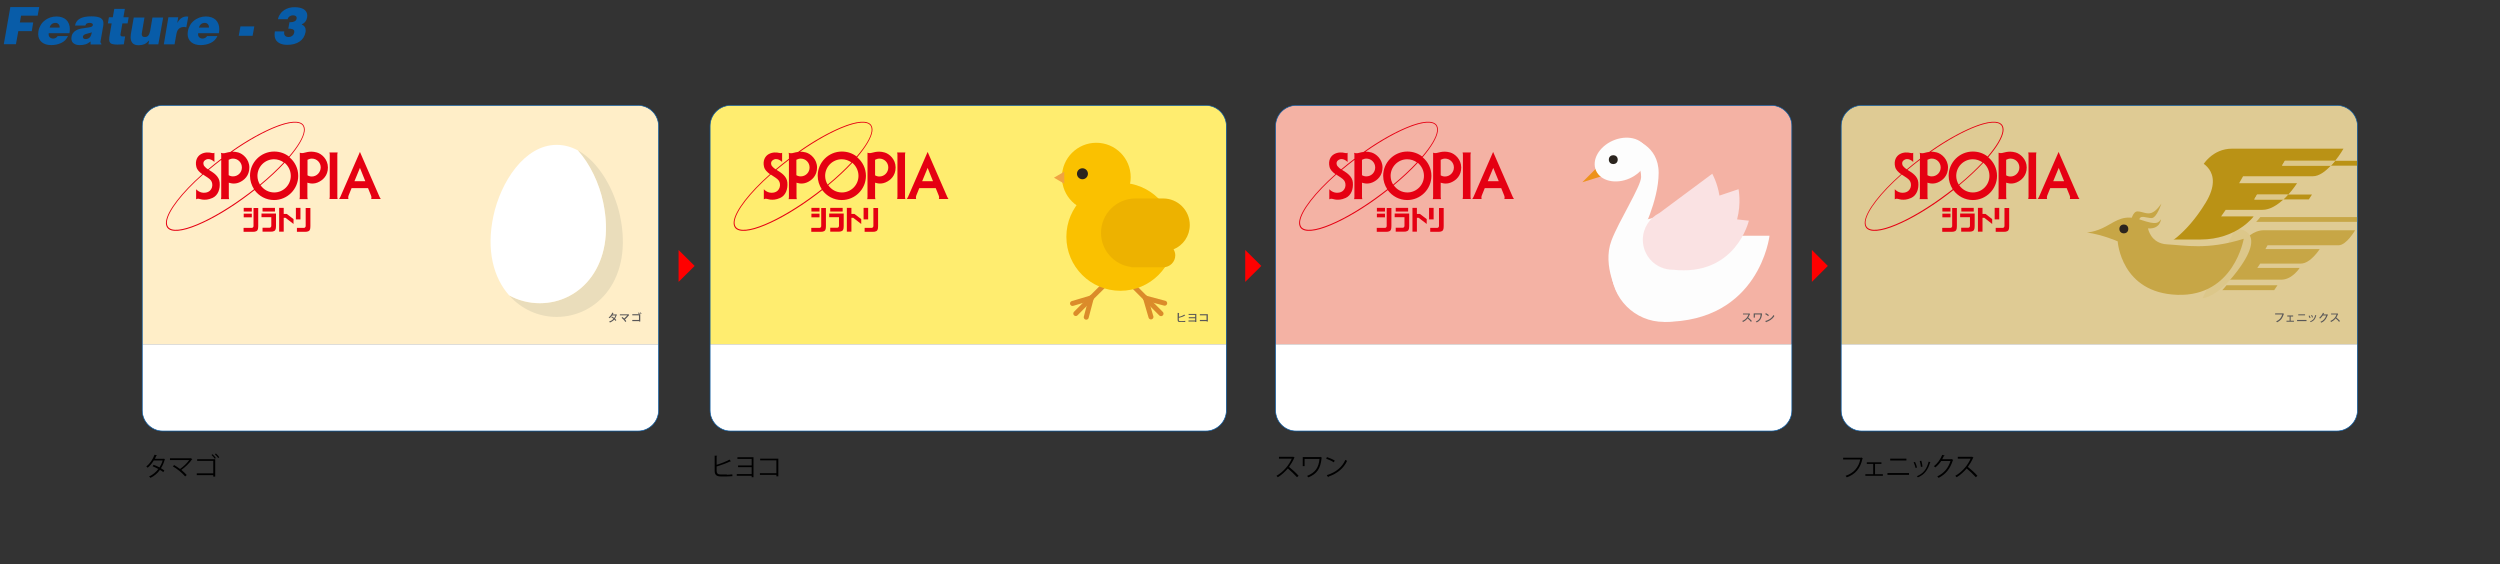 <?xml version="1.0" encoding="utf-8"?>
<!-- Generator: Adobe Illustrator 27.9.4, SVG Export Plug-In . SVG Version: 9.03 Build 54784)  -->
<svg version="1.1" xmlns="http://www.w3.org/2000/svg" xmlns:xlink="http://www.w3.org/1999/xlink" x="0px" y="0px"
	 viewBox="0 0 1912.1 431.6" style="enable-background:new 0 0 1912.1 431.6;" xml:space="preserve">
<rect x="0" y="0" width="1912.1" height="431.6" fill="#333333" stroke="none"/>
<style type="text/css">
	.st0{fill:#085CA8;}
	.st1{clip-path:url(#SVGID_00000043443273144117931580000004690270949915293874_);}
	.st2{fill:#FFEEC8;}
	.st3{fill:#E50012;}
	.st4{fill:#EADDBB;}
	.st5{fill:#FFFFFF;}
	.st6{fill:#595757;}
	.st7{fill:none;}
	.st8{clip-path:url(#SVGID_00000043443273144117931580000004690270949915293874_);fill:#FFFFFF;}
	.st9{clip-path:url(#SVGID_00000155117309648377923620000007106939552233898133_);}
	.st10{fill:#FFED6F;}
	.st11{fill:none;stroke:#DB8B2A;stroke-width:3.806;stroke-linecap:round;stroke-miterlimit:10;}
	.st12{fill:#FAC100;}
	.st13{fill:#F0A342;}
	.st14{fill:#EDB200;}
	.st15{fill:#2B241E;}
	.st16{clip-path:url(#SVGID_00000155117309648377923620000007106939552233898133_);fill:#FFFFFF;}
	.st17{clip-path:url(#SVGID_00000079466434571436730790000014008113087841733047_);}
	.st18{fill:#F4B2A4;}
	.st19{fill:#ED921B;}
	.st20{fill:#FDFDFD;}
	.st21{fill:#FAE2E3;}
	.st22{clip-path:url(#SVGID_00000079466434571436730790000014008113087841733047_);fill:#FFFFFF;}
	.st23{clip-path:url(#SVGID_00000066507754411741974390000003146814989048021416_);}
	.st24{fill:#DFCB94;}
	.st25{clip-path:url(#SVGID_00000013885031490074024800000001620423237739221145_);}
	.st26{fill:#C7A646;}
	.st27{fill:#DCC78A;}
	.st28{fill:#BA9215;}
	.st29{clip-path:url(#SVGID_00000066507754411741974390000003146814989048021416_);fill:#FFFFFF;}
	.st30{fill:#FF0000;}
	.st31{fill:none;stroke:#085CA8;stroke-width:0.5;stroke-miterlimit:10;}
</style>
<g id="レイヤー_1">
	<g>
		<path class="st0" d="M2.9,33.9l5-28.5h22.1l-1.2,6.6H16.1l-0.9,5.2h10.2l-1.1,6.6H14l-1.8,10H2.9z"/>
		<path class="st0" d="M37.3,25.4c-0.1,0.3-0.1,0.5-0.1,0.8c0,1,0.3,1.8,1,2.4c0.6,0.6,1.5,0.9,2.5,0.9c0.7,0,1.3-0.2,1.9-0.5
			c0.6-0.3,1.1-0.8,1.5-1.4H52c-0.6,1.2-1.3,2.3-2.2,3.2c-0.9,0.9-2,1.6-3.1,2.1c-1.1,0.5-2.3,0.9-3.6,1.2c-1.2,0.2-2.5,0.4-3.8,0.4
			c-3,0-5.5-0.7-7.3-2.2c-1.8-1.5-2.8-3.6-2.8-6.3c0-0.7,0.1-1.4,0.2-2.2c0.3-1.7,0.9-3.2,1.7-4.6c0.8-1.4,1.9-2.6,3.1-3.5
			c1.2-1,2.6-1.7,4.1-2.3c1.5-0.5,3.1-0.8,4.8-0.8c3.2,0,5.8,0.9,7.6,2.6c1.8,1.8,2.7,4.1,2.7,7.1c0,1-0.1,2-0.3,3.1H37.3z
			 M45.6,21.2c0-0.1,0-0.1,0-0.3c0-0.1,0-0.2,0-0.3c0-0.8-0.3-1.6-0.9-2.2s-1.3-0.9-2.2-0.9c-1.2,0-2.2,0.3-3,1s-1.3,1.5-1.5,2.6
			H45.6z"/>
		<path class="st0" d="M69.3,33.9v-2.2c-1.3,1-2.6,1.8-3.9,2.2s-2.8,0.6-4.4,0.6c-1.9,0-3.4-0.4-4.6-1.3c-1.2-0.8-1.8-2.1-1.8-3.8
			c0-0.4,0-0.8,0.1-1.2c0.2-1.3,0.7-2.5,1.5-3.3c0.7-0.9,1.6-1.5,2.6-2c1-0.5,2-0.8,3.1-1c1.1-0.2,2.3-0.4,3.8-0.6
			c1.8-0.2,3.1-0.4,3.9-0.7c0.8-0.2,1.3-0.7,1.4-1.4c0-0.1,0-0.1,0-0.2c0-0.1,0-0.1,0-0.1c0-0.6-0.3-0.9-0.8-1.1
			c-0.5-0.2-1.1-0.3-1.7-0.3c-0.7,0-1.4,0.1-2,0.4s-1,0.8-1.2,1.6h-7.9c0.4-2.3,1.6-4,3.6-5.2c2-1.2,5-1.8,8.9-1.8
			c1.8,0,3.3,0.1,4.6,0.4c1.2,0.3,2.2,0.6,2.8,1.1c0.7,0.5,1.1,1,1.4,1.7c0.3,0.6,0.4,1.4,0.4,2.3c0,0.8-0.1,1.8-0.4,3.2l-1.7,9.7
			c-0.1,0.5-0.2,0.9-0.2,1.1c0,0.6,0.3,1.1,0.8,1.6l-0.1,0.4H69.3z M68.8,28.4c0.8-0.9,1.2-2.2,1.4-3.7c-0.7,0.3-1.7,0.6-3,0.9
			c-1.2,0.3-2.1,0.5-2.7,0.9s-1,0.9-1.1,1.6c0,0.1,0,0.1,0,0.1l0,0.2c0,0.4,0.2,0.8,0.6,1.1s1,0.4,1.7,0.4
			C66.9,29.8,68,29.4,68.8,28.4z"/>
		<path class="st0" d="M94.7,33.9c-2,0.1-3.6,0.2-4.7,0.2c-2.5,0-4.2-0.3-5.1-0.8c-0.9-0.6-1.4-1.6-1.4-3.1c0-0.8,0.1-2,0.4-3.6
			l1.5-8.7h-2.9l0.8-4.7h3l1.1-6.4h8.1l-1.1,6.4h4l-0.8,4.7h-4l-1.3,7.5c-0.1,0.5-0.2,0.9-0.2,1.1c0,0.5,0.2,0.9,0.5,1.1
			c0.3,0.2,0.9,0.3,1.8,0.3h1.3L94.7,33.9z"/>
		<path class="st0" d="M121.1,33.9h-7.6l0.6-3c-1.3,1.4-2.5,2.4-3.7,2.9c-1.2,0.5-2.7,0.8-4.4,0.8c-2,0-3.5-0.5-4.5-1.5
			s-1.6-2.6-1.6-4.6c0-0.8,0.1-1.6,0.2-2.5l2.2-12.6h8.2l-1.9,11.2c-0.1,0.6-0.2,1-0.2,1.4c0,0.8,0.2,1.4,0.6,1.8s1,0.5,1.9,0.5
			c1.1,0,2-0.4,2.6-1.2c0.6-0.8,1.1-2.1,1.4-3.7l1.7-10h8.2L121.1,33.9z"/>
		<path class="st0" d="M128.8,13.2h7.5l-0.7,4.2h0.1c0.9-1.6,1.9-2.8,3.1-3.6c1.2-0.8,2.6-1.2,4.1-1.2c0.2,0,0.4,0,0.7,0.1l0.4,0
			l-1.5,8.2c-0.2,0-0.3-0.1-0.5-0.1c-0.5-0.1-0.9-0.2-1.1-0.2c-1.7,0-3.1,0.5-4.1,1.4c-1,0.9-1.7,2.5-2,4.7l-1.3,7.2h-8.2
			L128.8,13.2z"/>
		<path class="st0" d="M151.6,25.4c-0.1,0.3-0.1,0.5-0.1,0.8c0,1,0.3,1.8,1,2.4c0.6,0.6,1.5,0.9,2.5,0.9c0.7,0,1.3-0.2,1.9-0.5
			c0.6-0.3,1.1-0.8,1.5-1.4h7.9c-0.6,1.2-1.3,2.3-2.2,3.2c-0.9,0.9-2,1.6-3.1,2.1c-1.1,0.5-2.3,0.9-3.6,1.2
			c-1.2,0.2-2.5,0.4-3.8,0.4c-3,0-5.5-0.7-7.3-2.2c-1.8-1.5-2.8-3.6-2.8-6.3c0-0.7,0.1-1.4,0.2-2.2c0.3-1.7,0.9-3.2,1.7-4.6
			c0.8-1.4,1.9-2.6,3.1-3.5c1.2-1,2.6-1.7,4.1-2.3c1.5-0.5,3.1-0.8,4.8-0.8c3.2,0,5.8,0.9,7.6,2.6c1.8,1.8,2.7,4.1,2.7,7.1
			c0,1-0.1,2-0.3,3.1H151.6z M159.8,21.2c0-0.1,0-0.1,0-0.3c0-0.1,0-0.2,0-0.3c0-0.8-0.3-1.6-0.9-2.2s-1.3-0.9-2.2-0.9
			c-1.2,0-2.2,0.3-3,1s-1.3,1.5-1.5,2.6H159.8z"/>
		<path class="st0" d="M182.6,27.4l1.3-7.2h10.6l-1.3,7.2H182.6z"/>
		<path class="st0" d="M217.4,24.2c-0.1,0.4-0.1,0.8-0.1,1.1c0,0.8,0.2,1.4,0.6,1.9c0.6,0.7,1.5,1.1,2.8,1.1c1.1,0,2.1-0.3,2.9-1
			c0.8-0.6,1.2-1.4,1.4-2.3c0.1-0.3,0.1-0.5,0.1-0.7c0-0.6-0.1-1-0.4-1.3c-0.3-0.3-0.6-0.6-1-0.7c-0.4-0.1-0.9-0.2-1.4-0.3
			c-0.5,0-1.1-0.1-1.8-0.1l0.9-4.9c0.1,0,0.2,0,0.4,0c0.2,0,0.3,0,0.4,0c1.2,0,2.2-0.2,3.1-0.7c0.9-0.4,1.4-1.2,1.6-2.2
			c0-0.1,0-0.1,0-0.2c0-0.1,0-0.2,0-0.2c0-0.7-0.3-1.2-0.8-1.5c-0.6-0.3-1.2-0.5-2-0.5c-1,0-1.9,0.3-2.6,0.8
			c-0.7,0.5-1.3,1.2-1.5,2.2h-7.4c0.3-1.6,0.9-2.9,1.8-4.1c0.8-1.2,1.8-2.1,3-2.9c1.2-0.8,2.4-1.3,3.8-1.7c1.4-0.4,2.8-0.5,4.3-0.5
			c3,0,5.3,0.6,7,1.7c1.7,1.2,2.5,2.7,2.5,4.7c0,0.4,0,0.9-0.1,1.3c-0.4,2.6-1.8,4.4-4.2,5.5c2.1,0.9,3.1,2.4,3.1,4.6
			c0,0.4,0,0.8-0.1,1.2c-0.6,3.2-2.1,5.6-4.6,7.3c-2.5,1.7-5.7,2.5-9.5,2.5c-2.9,0-5.3-0.7-7-2c-1.8-1.3-2.6-3.3-2.6-5.9
			c0-0.8,0.1-1.6,0.2-2.4H217.4z"/>
	</g>
	<g>
		<g>
			<g>
				<defs>
					<path id="SVGID_1_" d="M487.9,329.7H124.6c-8.7,0-15.8-7.1-15.8-15.8V96.4c0-8.7,7.1-15.8,15.8-15.8h363.3
						c8.7,0,15.8,7.1,15.8,15.8v217.4C503.7,322.6,496.6,329.7,487.9,329.7z"/>
				</defs>
				<clipPath id="SVGID_00000054238894342163054730000005682283373646151612_">
					<use xlink:href="#SVGID_1_"  style="overflow:visible;"/>
				</clipPath>
				<g style="clip-path:url(#SVGID_00000054238894342163054730000005682283373646151612_);">
					<g>
						<rect x="108.8" y="80.6" class="st2" width="394.9" height="182.8"/>
					</g>
				</g>
				<g style="clip-path:url(#SVGID_00000054238894342163054730000005682283373646151612_);">
					<g>
						<path class="st3" d="M193.9,159.1c0,0,0,11.8,0,13.8c0,0.7-0.5,1.3-1.2,1.4h-6.4v3c0,0,6.5,0,7.2,0c1.1,0,1.8-0.1,2.6-0.5
							c1.5-0.8,1.3-2.5,1.4-4c0-0.8,0-13.7,0-13.7H193.9z"/>
						<path class="st3" d="M233.8,159c0,0,0,11.9,0,13.9c0,0.6-0.5,1.3-1.2,1.4l-5.5,0v3c0,0,5.6,0,6.3,0c1.1,0,1.8-0.1,2.6-0.5
							c1.5-0.8,1.3-2.5,1.4-4c0-0.8,0-13.7,0-13.7H233.8z"/>
						<rect x="186.4" y="163.4" class="st3" width="6.2" height="2.8"/>
						<rect x="186.4" y="159" class="st3" width="6.2" height="2.8"/>
						<rect x="200.8" y="159" class="st3" width="9.5" height="2.8"/>
						<path class="st3" d="M200,163.3v2.8h7.5v6.7c0,0.6-0.5,1.3-1.2,1.4l-5.5,0v3c0,0,5.6,0,6.3,0c1.1,0,1.8-0.1,2.6-0.5
							c1.5-0.8,1.3-2.5,1.4-4c0-0.8,0-9.4,0-9.4H200z"/>
						<rect x="226.3" y="159" class="st3" width="3.5" height="8.8"/>
						<path class="st3" d="M291.3,152.2c0,0-0.4-0.3-1-1.6c-0.2-0.5-15-34.4-15-34.4s-14.8,33.8-15,34.4c-0.6,1.3-1,1.6-1,1.6h7.2
							c0,0-0.4-1.3,0.1-2.6c0.1-0.2,1-2.6,2.3-5.7h12.6c1.3,3.1,2.3,5.5,2.3,5.7c0.6,1.3,0.1,2.6,0.1,2.6H291.3z M271.1,138.6
							c1.7-4.1,3.4-8.3,4.2-10.2c0.7,1.7,2.4,5.9,4.1,10.2H271.1z"/>
						<path class="st3" d="M258.3,116.6h-6.4c0,0,0.3,0.3,0.3,1.6v32.4c0,1.3-0.3,1.6-0.3,1.6h6.4c0,0-0.3-0.3-0.3-1.6v-32.4
							C258,116.9,258.3,116.6,258.3,116.6"/>
						<path class="st3" d="M242.3,116.6c-5.7-1.6-9.3,0.5-11.1,0.5c-1.7,0-1.9-0.4-1.9-0.4v34c0,1.3-0.3,1.6-0.3,1.6h6.4
							c0,0-0.3-0.3-0.3-1.6v-11c0,0,3.7,1.6,7.8-0.1c4.1-1.7,7.9-5.3,7.9-11.5C250.8,121.8,246,117.6,242.3,116.6 M238.5,135
							c-1.2,0-2.3-0.3-3.3-0.9v-11.9c1-0.5,2.1-0.9,3.3-0.9c3.8,0,6.8,3,6.8,6.8C245.2,131.9,242.2,135,238.5,135"/>
						<path class="st3" d="M194.7,145.4c3.4,4.6,8.8,7.6,14.9,7.6c10.2,0,18.5-8.3,18.5-18.5c0-5.7-2.6-10.8-6.7-14.2
							c6.7-7.9,10.9-14.9,11.6-19.8c0.3-2.1-0.1-3.7-1-5c-2.9-3.7-11.1-3.1-23,1.9c-9.8,4.1-21.3,10.6-32.8,18.8
							c-2.4,0.3-4.1,1-5.1,1c-1.7,0-2.2-0.4-2.2-0.4s0.3,0.3,0.3,1.6v3c-3.5,2.7-6.9,5.4-10.1,8.1c-1-0.6-1.7-1.1-2.7-2.3
							c-1.1-1.2-1.2-3.3,0.1-4.4c3.6-3.1,7.5,1.1,7.5,1.1v-7.1c0,0-0.5,0.6-2,0.2c-2.1-0.5-5.3-0.8-8.3,0.9c-2.7,1.5-4.7,5-3.5,9.8
							c0.6,2.3,2.4,4,4.5,5.5c-15.9,14.1-26.6,27.9-27.7,36c-0.3,2.1,0.1,3.7,1,5c2.9,3.7,11.1,3.1,23-1.9
							c11.8-4.9,25.9-13.3,39.7-23.8C192,147.5,193.4,146.4,194.7,145.4 M222.4,134.5c0,7-5.7,12.7-12.7,12.7
							c-4.3,0-8.1-2.2-10.4-5.5c7-5.8,13.2-11.6,18.4-17.2C220.5,126.9,222.4,130.4,222.4,134.5 M196.9,134.5
							c0-7,5.7-12.7,12.7-12.7c2.7,0,5.3,0.9,7.4,2.4c-5.1,5.5-11.3,11.3-18.2,17C197.6,139.2,196.9,136.9,196.9,134.5 M174.9,122.2
							c1-0.5,2.1-0.9,3.3-0.9c3.8,0,6.8,3,6.8,6.8c0,3.8-3,6.8-6.8,6.8c-1.2,0-2.3-0.3-3.3-0.9V122.2z M128.6,173.6
							c-0.8-1.1-1.1-2.6-0.9-4.4c1.1-8,11.8-21.7,27.6-35.7c2.5,1.7,5.1,3.1,6.1,4.6c1.9,2.7,1.3,8.2-3.9,9.2
							c-4.7,0.9-7.5-2.6-7.5-2.6v7.8c0,0,0.2-0.3,1.2-0.5c1-0.1,2.2,0.5,4,0.7c1.8,0.1,3.9,0.2,7.3-1.3c4.2-1.9,6-6.7,5.5-11.9
							c-0.4-4.7-4.9-7.5-7.2-8.9c-0.4-0.3-0.8-0.5-1.1-0.7c3-2.5,6.2-5.1,9.5-7.6v28.4c0,1.3-0.3,1.6-0.3,1.6h6.4
							c0,0-0.3-0.3-0.3-1.6v-11c0,0,3.7,1.6,7.8-0.1c4.1-1.7,7.9-5.3,7.9-11.5c0-6.3-4.9-10.5-8.5-11.5c-1.7-0.5-3.2-0.6-4.5-0.6
							c25.4-17.7,48.7-26.6,53.8-20.1c0.8,1.1,1.1,2.6,0.9,4.4c-0.6,4.8-4.8,11.7-11.4,19.4c-3.1-2.4-7-3.8-11.3-3.8
							c-10.2,0-18.5,8.3-18.5,18.5c0,3.8,1.2,7.4,3.1,10.3c-1.3,1-2.7,2.1-4,3.1C161.8,169.3,134.2,180.9,128.6,173.6"/>
						<polygon class="st3" points="217,163.6 217,159 213.5,159 213.5,177.2 217,177.2 217,166.6 218.4,166.6 224.5,171.3 
							224.5,167.6 219.3,163.6 						"/>
					</g>
				</g>
				<g style="clip-path:url(#SVGID_00000054238894342163054730000005682283373646151612_);">
					<g>
						<g>
							<path class="st4" d="M474.2,165c-4.3-20-16.1-41.2-32.3-50c9.5,10.5,16.4,25.4,19.4,39.6c10.3,48.1-17.2,77.3-48.4,77.3h0
								c-8.4,0-16.4-2.1-23.5-6c9.4,10.6,22.5,16.5,36.4,16.5h0C457,242.3,484.5,213.1,474.2,165z"/>
						</g>
						<path class="st5" d="M412.9,231.9c31.2,0,58.6-29.2,48.4-77.3c-3-14.2-9.9-29.1-19.4-39.6c-5-2.7-10.4-4.2-16.1-4.2
							c-24.7,0-42.9,28.6-48.4,54.3c-5.7,26.5,0.2,47.5,12,60.8C396.5,229.8,404.6,231.9,412.9,231.9L412.9,231.9z"/>
					</g>
				</g>
				<g style="clip-path:url(#SVGID_00000054238894342163054730000005682283373646151612_);">
					<path class="st6" d="M468.1,242.1c0.8,0.5,1.3,0.8,1.7,1.1c0.5-0.7,0.8-1.6,0.9-1.9h-2.5c-0.1,0.1-0.9,1.3-2,2.1
						c-0.2-0.2-0.3-0.4-0.7-0.6c1.4-0.9,2.3-2.4,2.8-3.7l0.9,0.3c0.1,0,0.1,0.1,0.1,0.1c0,0.1-0.2,0.1-0.2,0.1
						c-0.2,0.3-0.3,0.6-0.5,0.9h2.2c0.3,0,0.4,0,0.6-0.1l0.4,0.4c-0.1,0.1-0.1,0.2-0.2,0.4c-0.7,1.6-0.8,1.9-1.2,2.6
						c0.6,0.5,0.8,0.8,1,1c-0.3,0.3-0.5,0.6-0.6,0.7c-0.1-0.2-0.4-0.5-0.9-1.1c-1.3,1.4-2.8,2-3.4,2.3c-0.2-0.3-0.2-0.3-0.6-0.8
						c1-0.3,2.5-1,3.3-2.1c-0.8-0.6-1.4-1-1.7-1.1L468.1,242.1z"/>
					<path class="st6" d="M476,242.4c0.5,0.4,1.1,0.9,1.4,1.2c1.4-1.2,2-2,2.3-2.4h-5.6v-0.8h6.1c0,0,0.2,0,0.5-0.1l0.5,0.7
						c-0.2,0.2-0.3,0.3-0.4,0.4c-0.9,1.1-1.6,1.9-2.8,2.9c0.7,0.8,0.9,1.1,1,1.3c-0.4,0.3-0.5,0.4-0.7,0.7c-0.9-1.6-2.4-2.8-2.9-3.2
						L476,242.4z"/>
					<path class="st6" d="M483.6,245.6v-0.9h5.1v-3.5h-5.1v-0.9h6.1v5.6h-0.9v-0.3H483.6z M488.5,239c0.2,0.2,0.6,0.5,0.8,0.9
						c-0.1,0.1-0.3,0.2-0.5,0.4c-0.5-0.6-0.7-0.8-0.8-0.9L488.5,239z M489.8,238.9c0.3,0.2,0.6,0.6,0.9,0.9
						c-0.2,0.1-0.3,0.2-0.5,0.4c-0.1-0.1-0.4-0.6-0.9-0.9L489.8,238.9z"/>
				</g>
				<g style="clip-path:url(#SVGID_00000054238894342163054730000005682283373646151612_);">
					<rect x="108.8" y="80.6" class="st7" width="394.9" height="249"/>
				</g>
				
					<rect x="108.8" y="263.3" style="clip-path:url(#SVGID_00000054238894342163054730000005682283373646151612_);fill:#FFFFFF;" width="394.9" height="66.3"/>
			</g>
		</g>
	</g>
	<g>
		<g>
			<defs>
				<path id="SVGID_00000123400792034445047360000009287844591804133283_" d="M922.2,329.7H558.9c-8.7,0-15.8-7.1-15.8-15.8V96.4
					c0-8.7,7.1-15.8,15.8-15.8h363.3c8.7,0,15.8,7.1,15.8,15.8v217.4C938,322.6,930.8,329.7,922.2,329.7z"/>
			</defs>
			<clipPath id="SVGID_00000034083463453304206780000010534724896196462753_">
				<use xlink:href="#SVGID_00000123400792034445047360000009287844591804133283_"  style="overflow:visible;"/>
			</clipPath>
			<g style="clip-path:url(#SVGID_00000034083463453304206780000010534724896196462753_);">
				<g>
					<rect x="543" y="80.6" class="st10" width="394.9" height="182.8"/>
				</g>
			</g>
			<g style="clip-path:url(#SVGID_00000034083463453304206780000010534724896196462753_);">
				<g>
					<path class="st3" d="M628.1,159.1c0,0,0,11.8,0,13.8c0,0.7-0.5,1.3-1.2,1.4h-6.4v3c0,0,6.5,0,7.2,0c1.1,0,1.8-0.1,2.6-0.5
						c1.5-0.8,1.3-2.5,1.4-4c0-0.8,0-13.7,0-13.7H628.1z"/>
					<path class="st3" d="M668,159c0,0,0,11.9,0,13.9c0,0.6-0.5,1.3-1.2,1.4l-5.5,0v3c0,0,5.6,0,6.3,0c1.1,0,1.8-0.1,2.6-0.5
						c1.5-0.8,1.3-2.5,1.4-4c0-0.8,0-13.7,0-13.7H668z"/>
					<rect x="620.6" y="163.4" class="st3" width="6.2" height="2.8"/>
					<rect x="620.6" y="159" class="st3" width="6.2" height="2.8"/>
					<rect x="635" y="159" class="st3" width="9.5" height="2.8"/>
					<path class="st3" d="M634.2,163.3v2.8h7.5v6.7c0,0.6-0.5,1.3-1.2,1.4l-5.5,0v3c0,0,5.6,0,6.3,0c1.1,0,1.8-0.1,2.6-0.5
						c1.5-0.8,1.3-2.5,1.4-4c0-0.8,0-9.4,0-9.4H634.2z"/>
					<rect x="660.5" y="159" class="st3" width="3.5" height="8.8"/>
					<path class="st3" d="M725.5,152.2c0,0-0.4-0.3-1-1.6c-0.2-0.5-15-34.4-15-34.4s-14.8,33.8-15,34.4c-0.6,1.3-1,1.6-1,1.6h7.2
						c0,0-0.4-1.3,0.1-2.6c0.1-0.2,1-2.6,2.3-5.7h12.6c1.3,3.1,2.3,5.5,2.3,5.7c0.6,1.3,0.1,2.6,0.1,2.6H725.5z M705.3,138.6
						c1.7-4.1,3.4-8.3,4.2-10.2c0.7,1.7,2.4,5.9,4.1,10.2H705.3z"/>
					<path class="st3" d="M692.5,116.6h-6.4c0,0,0.3,0.3,0.3,1.6v32.4c0,1.3-0.3,1.6-0.3,1.6h6.4c0,0-0.3-0.3-0.3-1.6v-32.4
						C692.2,116.9,692.5,116.6,692.5,116.6"/>
					<path class="st3" d="M676.5,116.6c-5.7-1.6-9.3,0.5-11.1,0.5c-1.7,0-1.9-0.4-1.9-0.4v34c0,1.3-0.3,1.6-0.3,1.6h6.4
						c0,0-0.3-0.3-0.3-1.6v-11c0,0,3.7,1.6,7.8-0.1c4.1-1.7,7.9-5.3,7.9-11.5C685,121.8,680.2,117.6,676.5,116.6 M672.6,135
						c-1.2,0-2.3-0.3-3.3-0.9v-11.9c1-0.5,2.1-0.9,3.3-0.9c3.8,0,6.8,3,6.8,6.8C679.4,131.9,676.4,135,672.6,135"/>
					<path class="st3" d="M628.9,145.4c3.4,4.6,8.8,7.6,14.9,7.6c10.2,0,18.5-8.3,18.5-18.5c0-5.7-2.6-10.8-6.7-14.2
						c6.7-7.9,10.9-14.9,11.6-19.8c0.3-2.1-0.1-3.7-1-5c-2.9-3.7-11.1-3.1-23,1.9c-9.8,4.1-21.3,10.6-32.8,18.8
						c-2.4,0.3-4.1,1-5.1,1c-1.7,0-2.2-0.4-2.2-0.4s0.3,0.3,0.3,1.6v3c-3.5,2.7-6.9,5.4-10.1,8.1c-1-0.6-1.7-1.1-2.7-2.3
						c-1.1-1.2-1.2-3.3,0.1-4.4c3.6-3.1,7.5,1.1,7.5,1.1v-7.1c0,0-0.5,0.6-2,0.2c-2.1-0.5-5.3-0.8-8.3,0.9c-2.7,1.5-4.7,5-3.5,9.8
						c0.6,2.3,2.4,4,4.5,5.5c-15.9,14.1-26.6,27.9-27.7,36c-0.3,2.1,0.1,3.7,1,5c2.9,3.7,11.1,3.1,23-1.9
						c11.8-4.9,25.9-13.3,39.7-23.8C626.2,147.5,627.6,146.4,628.9,145.4 M656.6,134.5c0,7-5.7,12.7-12.7,12.7
						c-4.3,0-8.1-2.2-10.4-5.5c7-5.8,13.2-11.6,18.4-17.2C654.7,126.9,656.6,130.4,656.6,134.5 M631.1,134.5c0-7,5.7-12.7,12.7-12.7
						c2.7,0,5.3,0.9,7.4,2.4c-5.1,5.5-11.3,11.3-18.2,17C631.8,139.2,631.1,136.9,631.1,134.5 M609.1,122.2c1-0.5,2.1-0.9,3.3-0.9
						c3.8,0,6.8,3,6.8,6.8c0,3.8-3,6.8-6.8,6.8c-1.2,0-2.3-0.3-3.3-0.9V122.2z M562.8,173.6c-0.8-1.1-1.1-2.6-0.9-4.4
						c1.1-8,11.8-21.7,27.6-35.7c2.5,1.7,5.1,3.1,6.1,4.6c1.9,2.7,1.3,8.2-3.9,9.2c-4.7,0.9-7.5-2.6-7.5-2.6v7.8
						c0,0,0.2-0.3,1.2-0.5c1-0.1,2.2,0.5,4,0.7c1.8,0.1,3.9,0.2,7.3-1.3c4.2-1.9,6-6.7,5.5-11.9c-0.4-4.7-4.9-7.5-7.2-8.9
						c-0.4-0.3-0.8-0.5-1.1-0.7c3-2.5,6.2-5.1,9.5-7.6v28.4c0,1.3-0.3,1.6-0.3,1.6h6.4c0,0-0.3-0.3-0.3-1.6v-11c0,0,3.7,1.6,7.8-0.1
						c4.1-1.7,7.9-5.3,7.9-11.5c0-6.3-4.9-10.5-8.5-11.5c-1.7-0.5-3.2-0.6-4.5-0.6c25.4-17.7,48.7-26.6,53.8-20.1
						c0.8,1.1,1.1,2.6,0.9,4.4c-0.6,4.8-4.8,11.7-11.4,19.4c-3.1-2.4-7-3.8-11.3-3.8c-10.2,0-18.5,8.3-18.5,18.5
						c0,3.8,1.2,7.4,3.1,10.3c-1.3,1-2.7,2.1-4,3.1C596,169.3,568.4,180.9,562.8,173.6"/>
					<polygon class="st3" points="651.2,163.6 651.2,159 647.7,159 647.7,177.2 651.2,177.2 651.2,166.6 652.6,166.6 658.7,171.3 
						658.7,167.6 653.5,163.6 					"/>
				</g>
			</g>
			<g style="clip-path:url(#SVGID_00000034083463453304206780000010534724896196462753_);">
				<rect x="543" y="80.6" class="st7" width="394.9" height="249"/>
			</g>
			<g style="clip-path:url(#SVGID_00000034083463453304206780000010534724896196462753_);">
				<g>
					<polyline class="st11" points="830.8,242.6 834.7,227.8 820.3,232.1 					"/>
					<line class="st11" x1="834.7" y1="227.8" x2="822.8" y2="239.8"/>
					<line class="st11" x1="852.1" y1="210.5" x2="834.7" y2="227.8"/>
					<polyline class="st11" points="890.8,231.9 876.1,228 880.3,242.4 					"/>
					<line class="st11" x1="876.1" y1="228" x2="888" y2="239.9"/>
					<line class="st11" x1="858.7" y1="210.6" x2="876.1" y2="228"/>
					<circle class="st12" cx="838.5" cy="135.5" r="26.3"/>
					<circle class="st12" cx="856.9" cy="181.1" r="41.3"/>
					<polygon class="st13" points="806.1,135.9 814,140.5 814,131.3 					"/>
					<path class="st14" d="M910,172.1c0-11.2-9.1-20.3-20.3-20.3h-21.3c-14.5,0-26.3,11.8-26.3,26.3c0,13.4,10.1,24.5,23.1,26.1v0.2
						h24.6c5,0,9.1-4.1,9.1-9.1c0-1.7-0.5-3.2-1.3-4.6C904.9,187.7,910,180.5,910,172.1z"/>
					<circle class="st15" cx="827.9" cy="132.9" r="4.2"/>
				</g>
			</g>
			<g style="clip-path:url(#SVGID_00000034083463453304206780000010534724896196462753_);">
				<path class="st6" d="M906.4,241.2c0,0,0.1,0.1,0.1,0.1c0,0.1-0.1,0.1-0.2,0.1c0,0-0.1,0-0.1,0c-1.1,0.7-3,1.4-4.6,1.7v1.5
					c0,0.9,0.2,1,1.7,1c1.1,0,2.2,0,3.3-0.2c-0.1,0.3-0.1,0.3-0.1,0.9c-0.5,0-2.7,0-3.1,0c-1.9,0-2.7,0-2.7-1.6v-5.4l1,0.1
					c0.1,0,0.2,0,0.2,0.1s-0.1,0.1-0.2,0.2v2.6c1.4-0.2,3.2-1,4.1-1.7L906.4,241.2z"/>
				<path class="st6" d="M909,245.9v-0.8h5.1v-1.7h-4.9v-0.8h4.9v-1.7h-5v-0.8h5.9v6.2h-0.9v-0.4H909z"/>
				<path class="st6" d="M917.7,245.6v-0.9h5.1v-3.5h-5.1v-0.9h6.1v5.6h-0.9v-0.3H917.7z"/>
			</g>
			
				<rect x="543" y="263.3" style="clip-path:url(#SVGID_00000034083463453304206780000010534724896196462753_);fill:#FFFFFF;" width="394.9" height="66.3"/>
		</g>
	</g>
	<g>
		<g>
			<defs>
				<path id="SVGID_00000076587862235310733640000005771521732907166883_" d="M1354.7,329.7H991.4c-8.7,0-15.8-7.1-15.8-15.8V96.4
					c0-8.7,7.1-15.8,15.8-15.8h363.3c8.7,0,15.8,7.1,15.8,15.8v217.4C1370.5,322.6,1363.4,329.7,1354.7,329.7z"/>
			</defs>
			<clipPath id="SVGID_00000008856031114144269880000004740269612361841326_">
				<use xlink:href="#SVGID_00000076587862235310733640000005771521732907166883_"  style="overflow:visible;"/>
			</clipPath>
			<g style="clip-path:url(#SVGID_00000008856031114144269880000004740269612361841326_);">
				<g>
					<rect x="975.5" y="80.6" class="st18" width="394.9" height="182.8"/>
				</g>
			</g>
			<g style="clip-path:url(#SVGID_00000008856031114144269880000004740269612361841326_);">
				<g>
					<path class="st3" d="M1060.6,159.1c0,0,0,11.8,0,13.8c0,0.7-0.5,1.3-1.2,1.4h-6.4v3c0,0,6.5,0,7.2,0c1.1,0,1.8-0.1,2.6-0.5
						c1.5-0.8,1.3-2.5,1.4-4c0-0.8,0-13.7,0-13.7H1060.6z"/>
					<path class="st3" d="M1100.6,159c0,0,0,11.9,0,13.9c0,0.6-0.5,1.3-1.2,1.4l-5.5,0v3c0,0,5.6,0,6.3,0c1.1,0,1.8-0.1,2.6-0.5
						c1.5-0.8,1.3-2.5,1.4-4c0-0.8,0-13.7,0-13.7H1100.6z"/>
					<rect x="1053.1" y="163.4" class="st3" width="6.2" height="2.8"/>
					<rect x="1053.1" y="159" class="st3" width="6.2" height="2.8"/>
					<rect x="1067.5" y="159" class="st3" width="9.5" height="2.8"/>
					<path class="st3" d="M1066.7,163.3v2.8h7.5v6.7c0,0.6-0.5,1.3-1.2,1.4l-5.5,0v3c0,0,5.6,0,6.3,0c1.1,0,1.8-0.1,2.6-0.5
						c1.5-0.8,1.3-2.5,1.4-4c0-0.8,0-9.4,0-9.4H1066.7z"/>
					<rect x="1093" y="159" class="st3" width="3.5" height="8.8"/>
					<path class="st3" d="M1158,152.2c0,0-0.4-0.3-1-1.6c-0.2-0.5-15-34.4-15-34.4s-14.8,33.8-15,34.4c-0.6,1.3-1,1.6-1,1.6h7.2
						c0,0-0.4-1.3,0.1-2.6c0.1-0.2,1-2.6,2.3-5.7h12.6c1.3,3.1,2.3,5.5,2.3,5.7c0.6,1.3,0.1,2.6,0.1,2.6H1158z M1137.9,138.6
						c1.7-4.1,3.4-8.3,4.2-10.2c0.7,1.7,2.4,5.9,4.2,10.2H1137.9z"/>
					<path class="st3" d="M1125,116.6h-6.4c0,0,0.3,0.3,0.3,1.6v32.4c0,1.3-0.3,1.6-0.3,1.6h6.4c0,0-0.3-0.3-0.3-1.6v-32.4
						C1124.8,116.9,1125,116.6,1125,116.6"/>
					<path class="st3" d="M1109.1,116.6c-5.7-1.6-9.3,0.5-11.1,0.5c-1.7,0-1.9-0.4-1.9-0.4v34c0,1.3-0.3,1.6-0.3,1.6h6.4
						c0,0-0.3-0.3-0.3-1.6v-11c0,0,3.7,1.6,7.8-0.1c4.1-1.7,7.9-5.3,7.9-11.5C1117.6,121.8,1112.7,117.6,1109.1,116.6 M1105.2,135
						c-1.2,0-2.3-0.3-3.3-0.9v-11.9c1-0.5,2.1-0.9,3.3-0.9c3.8,0,6.8,3,6.8,6.8C1112,131.9,1108.9,135,1105.2,135"/>
					<path class="st3" d="M1061.4,145.4c3.4,4.6,8.8,7.6,14.9,7.6c10.2,0,18.5-8.3,18.5-18.5c0-5.7-2.6-10.8-6.7-14.2
						c6.7-7.9,10.9-14.9,11.6-19.8c0.3-2.1-0.1-3.7-1-5c-2.9-3.7-11.1-3.1-23,1.9c-9.8,4.1-21.3,10.6-32.8,18.8
						c-2.4,0.3-4.1,1-5.1,1c-1.7,0-2.2-0.4-2.2-0.4s0.3,0.3,0.3,1.6v3c-3.5,2.7-6.9,5.4-10.1,8.1c-1-0.6-1.7-1.1-2.7-2.3
						c-1.1-1.2-1.2-3.3,0.1-4.4c3.6-3.1,7.5,1.1,7.5,1.1v-7.1c0,0-0.5,0.6-2,0.2c-2.1-0.5-5.3-0.8-8.3,0.9c-2.7,1.5-4.7,5-3.5,9.8
						c0.6,2.3,2.4,4,4.5,5.5c-15.9,14.1-26.6,27.9-27.7,36c-0.3,2.1,0.1,3.7,1,5c2.9,3.7,11.1,3.1,23-1.9
						c11.8-4.9,25.9-13.3,39.7-23.8C1058.8,147.5,1060.1,146.4,1061.4,145.4 M1089.1,134.5c0,7-5.7,12.7-12.7,12.7
						c-4.3,0-8.1-2.2-10.4-5.5c7-5.8,13.2-11.6,18.4-17.2C1087.2,126.9,1089.1,130.4,1089.1,134.5 M1063.6,134.5
						c0-7,5.7-12.7,12.7-12.7c2.7,0,5.3,0.9,7.4,2.4c-5.1,5.5-11.3,11.3-18.2,17C1064.3,139.2,1063.6,136.9,1063.6,134.5
						 M1041.7,122.2c1-0.5,2.1-0.9,3.3-0.9c3.8,0,6.8,3,6.8,6.8c0,3.8-3,6.8-6.8,6.8c-1.2,0-2.3-0.3-3.3-0.9V122.2z M995.3,173.6
						c-0.8-1.1-1.1-2.6-0.9-4.4c1.1-8,11.8-21.7,27.6-35.7c2.5,1.7,5.1,3.1,6.1,4.6c1.9,2.7,1.3,8.2-3.9,9.2
						c-4.7,0.9-7.5-2.6-7.5-2.6v7.8c0,0,0.2-0.3,1.2-0.5c1-0.1,2.2,0.5,4,0.7c1.8,0.1,3.9,0.2,7.3-1.3c4.2-1.9,6-6.7,5.5-11.9
						c-0.4-4.7-4.9-7.5-7.2-8.9c-0.4-0.3-0.8-0.5-1.1-0.7c3-2.5,6.2-5.1,9.5-7.6v28.4c0,1.3-0.3,1.6-0.3,1.6h6.4
						c0,0-0.3-0.3-0.3-1.6v-11c0,0,3.7,1.6,7.8-0.1c4.1-1.7,7.9-5.3,7.9-11.5c0-6.3-4.9-10.5-8.5-11.5c-1.7-0.5-3.2-0.6-4.5-0.6
						c25.4-17.7,48.7-26.6,53.8-20.1c0.8,1.1,1.1,2.6,0.9,4.4c-0.6,4.8-4.8,11.7-11.4,19.4c-3.1-2.4-7-3.8-11.3-3.8
						c-10.2,0-18.5,8.3-18.5,18.5c0,3.8,1.2,7.4,3.1,10.3c-1.3,1-2.7,2.1-4,3.1C1028.6,169.3,1000.9,180.9,995.3,173.6"/>
					<polygon class="st3" points="1083.7,163.6 1083.7,159 1080.3,159 1080.3,177.2 1083.7,177.2 1083.7,166.6 1085.1,166.6 
						1091.2,171.3 1091.2,167.6 1086,163.6 					"/>
				</g>
			</g>
			<g style="clip-path:url(#SVGID_00000008856031114144269880000004740269612361841326_);">
				<rect x="975.5" y="80.6" class="st7" width="394.9" height="249"/>
			</g>
			<g style="clip-path:url(#SVGID_00000008856031114144269880000004740269612361841326_);">
				<g>
					<polygon class="st19" points="1210.2,139.4 1224.9,134.8 1221.1,128.5 					"/>
					<circle class="st20" cx="1272.6" cy="206" r="40.2"/>
					
						<ellipse transform="matrix(0.916 -0.401 0.401 0.916 54.94 507.288)" class="st20" cx="1240.1" cy="122.3" rx="21" ry="15.8"/>
					<path class="st20" d="M1269.9,180.3h83.5c0,0-7.6,65.9-80.8,65.9L1269.9,180.3z"/>
					<path class="st21" d="M1328.6,167.8c3.3-12.5,1.1-23.1,1.1-23.1l-14.6,4.9c-1.6-10-5.5-16.7-5.5-16.7l-40.4,30
						c-7.5,3.8-12.7,11.5-12.7,20.5c0,12.7,10.3,22.9,22.9,22.9c48.3,5.4,58.2-37.5,58.2-37.5L1328.6,167.8z"/>
					<circle class="st15" cx="1233.9" cy="122.1" r="3.4"/>
					<path class="st20" d="M1248.6,106.3c0,0,20,4.3,20,25.9s-13.5,47.5-13.5,47.5l-17.1,46.1c0,0-12.9-22.1-5.5-41.8
						c5.5-14.7,22.7-41.6,22.7-48.6s-3.2-11.9-7-10.8C1244.3,125.8,1248.6,106.3,1248.6,106.3z"/>
				</g>
			</g>
			<g style="clip-path:url(#SVGID_00000008856031114144269880000004740269612361841326_);">
				<path class="st6" d="M1333.1,240.6v-0.8h4.3c0.1,0,0.4,0,0.6-0.1l0.5,0.5c-0.1,0.2-0.2,0.3-0.3,0.5c-0.4,0.9-0.6,1.4-1.1,2.2
					c0.7,0.5,2,1.6,2.8,2.6c-0.4,0.4-0.4,0.4-0.7,0.7c-0.5-0.7-1.2-1.6-2.6-2.7c-1.2,1.6-2.7,2.4-3.5,2.8c-0.2-0.4-0.3-0.5-0.6-0.8
					c1.3-0.5,2.3-1.2,3.3-2.3c0.8-1,1.2-1.8,1.5-2.7H1333.1z"/>
				<path class="st6" d="M1346.6,239.7c0.2,0,0.5-0.1,0.6-0.1l0.5,0.4c0,0.2-0.2,1.2-0.2,1.4c-0.4,2.2-1.2,3.9-3.9,5.2
					c-0.3-0.3-0.4-0.4-0.7-0.7c3-1.1,3.6-3.3,3.7-5.4h-4.4v2.4h-0.9v-3.2H1346.6z"/>
				<path class="st6" d="M1350.6,239.5c0.6,0.3,1.5,0.8,2.3,1.5c-0.1,0.1-0.3,0.3-0.5,0.8c-1.1-1-2-1.4-2.3-1.5L1350.6,239.5z
					 M1350.1,245.5c1.6-0.3,4.5-1.4,6.4-4.6c0.3,0.4,0.3,0.5,0.6,0.8c-1.6,2.6-3.9,3.8-6.2,4.6c0,0.1,0,0.2-0.1,0.2
					c-0.1,0-0.1-0.1-0.1-0.1L1350.1,245.5z"/>
			</g>
			
				<rect x="975.6" y="263.3" style="clip-path:url(#SVGID_00000008856031114144269880000004740269612361841326_);fill:#FFFFFF;" width="394.9" height="66.3"/>
		</g>
	</g>
	<g>
		<g>
			<defs>
				<path id="SVGID_00000070086270204476997340000015572823711008209076_" d="M1787.2,329.7H1424c-8.7,0-15.8-7.1-15.8-15.8V96.4
					c0-8.7,7.1-15.8,15.8-15.8h363.3c8.7,0,15.8,7.1,15.8,15.8v217.4C1803,322.6,1795.9,329.7,1787.2,329.7z"/>
			</defs>
			<clipPath id="SVGID_00000057121107914582504710000012845964178376650936_">
				<use xlink:href="#SVGID_00000070086270204476997340000015572823711008209076_"  style="overflow:visible;"/>
			</clipPath>
			<g style="clip-path:url(#SVGID_00000057121107914582504710000012845964178376650936_);">
				<g>
					<rect x="1408.1" y="80.6" class="st24" width="394.9" height="182.8"/>
				</g>
			</g>
			<g style="clip-path:url(#SVGID_00000057121107914582504710000012845964178376650936_);">
				<g>
					<path class="st3" d="M1493.1,159.1c0,0,0,11.8,0,13.8c0,0.7-0.5,1.3-1.2,1.4h-6.4v3c0,0,6.5,0,7.2,0c1.1,0,1.8-0.1,2.6-0.5
						c1.5-0.8,1.3-2.5,1.4-4c0-0.8,0-13.7,0-13.7H1493.1z"/>
					<path class="st3" d="M1533.1,159c0,0,0,11.9,0,13.9c0,0.6-0.5,1.3-1.2,1.4l-5.5,0v3c0,0,5.6,0,6.3,0c1.1,0,1.8-0.1,2.6-0.5
						c1.5-0.8,1.3-2.5,1.4-4c0-0.8,0-13.7,0-13.7H1533.1z"/>
					<rect x="1485.6" y="163.4" class="st3" width="6.2" height="2.8"/>
					<rect x="1485.6" y="159" class="st3" width="6.2" height="2.8"/>
					<rect x="1500.1" y="159" class="st3" width="9.5" height="2.8"/>
					<path class="st3" d="M1499.2,163.3v2.8h7.5v6.7c0,0.6-0.5,1.3-1.2,1.4l-5.5,0v3c0,0,5.6,0,6.3,0c1.1,0,1.8-0.1,2.6-0.5
						c1.5-0.8,1.3-2.5,1.4-4c0-0.8,0-9.4,0-9.4H1499.2z"/>
					<rect x="1525.6" y="159" class="st3" width="3.5" height="8.8"/>
					<path class="st3" d="M1590.5,152.2c0,0-0.4-0.3-1-1.6c-0.2-0.5-15-34.4-15-34.4s-14.8,33.8-15,34.4c-0.6,1.3-1,1.6-1,1.6h7.2
						c0,0-0.4-1.3,0.1-2.6c0.1-0.2,1-2.6,2.3-5.7h12.6c1.3,3.1,2.3,5.5,2.3,5.7c0.6,1.3,0.1,2.6,0.1,2.6H1590.5z M1570.4,138.6
						c1.7-4.1,3.4-8.3,4.2-10.2c0.7,1.7,2.4,5.9,4.1,10.2H1570.4z"/>
					<path class="st3" d="M1557.6,116.6h-6.4c0,0,0.3,0.3,0.3,1.6v32.4c0,1.3-0.3,1.6-0.3,1.6h6.4c0,0-0.3-0.3-0.3-1.6v-32.4
						C1557.3,116.9,1557.6,116.6,1557.6,116.6"/>
					<path class="st3" d="M1541.6,116.6c-5.7-1.6-9.3,0.5-11.1,0.5c-1.7,0-1.9-0.4-1.9-0.4v34c0,1.3-0.3,1.6-0.3,1.6h6.4
						c0,0-0.3-0.3-0.3-1.6v-11c0,0,3.7,1.6,7.8-0.1c4.1-1.7,7.9-5.3,7.9-11.5C1550.1,121.8,1545.2,117.6,1541.6,116.6 M1537.7,135
						c-1.2,0-2.3-0.3-3.3-0.9v-11.9c1-0.5,2.1-0.9,3.3-0.9c3.8,0,6.8,3,6.8,6.8C1544.5,131.9,1541.5,135,1537.7,135"/>
					<path class="st3" d="M1494,145.4c3.4,4.6,8.8,7.6,14.9,7.6c10.2,0,18.5-8.3,18.5-18.5c0-5.7-2.6-10.8-6.7-14.2
						c6.7-7.9,10.9-14.9,11.6-19.8c0.3-2.1-0.1-3.7-1-5c-2.9-3.7-11.1-3.1-23,1.9c-9.8,4.1-21.3,10.6-32.8,18.8
						c-2.4,0.3-4.1,1-5.1,1c-1.7,0-2.2-0.4-2.2-0.4s0.3,0.3,0.3,1.6v3c-3.5,2.7-6.9,5.4-10.1,8.1c-1-0.6-1.7-1.1-2.7-2.3
						c-1.1-1.2-1.2-3.3,0.1-4.4c3.6-3.1,7.5,1.1,7.5,1.1v-7.1c0,0-0.5,0.6-2,0.2c-2.1-0.5-5.3-0.8-8.3,0.9c-2.7,1.5-4.7,5-3.5,9.8
						c0.6,2.3,2.4,4,4.5,5.5c-15.9,14.1-26.6,27.9-27.7,36c-0.3,2.1,0.1,3.7,1,5c2.9,3.7,11.1,3.1,23-1.9
						c11.8-4.9,25.9-13.3,39.7-23.8C1491.3,147.5,1492.6,146.4,1494,145.4 M1521.6,134.5c0,7-5.7,12.7-12.7,12.7
						c-4.3,0-8.1-2.2-10.4-5.5c7-5.8,13.2-11.6,18.4-17.2C1519.8,126.9,1521.6,130.4,1521.6,134.5 M1496.2,134.5
						c0-7,5.7-12.7,12.7-12.7c2.7,0,5.3,0.9,7.4,2.4c-5.1,5.5-11.3,11.3-18.2,17C1496.9,139.2,1496.2,136.9,1496.2,134.5
						 M1474.2,122.2c1-0.5,2.1-0.9,3.3-0.9c3.8,0,6.8,3,6.8,6.8c0,3.8-3,6.8-6.8,6.8c-1.2,0-2.3-0.3-3.3-0.9V122.2z M1427.8,173.6
						c-0.8-1.1-1.1-2.6-0.9-4.4c1.1-8,11.8-21.7,27.6-35.7c2.5,1.7,5.1,3.1,6.1,4.6c1.9,2.7,1.3,8.2-3.9,9.2
						c-4.7,0.9-7.5-2.6-7.5-2.6v7.8c0,0,0.2-0.3,1.2-0.5c1-0.1,2.2,0.5,4,0.7c1.8,0.1,3.9,0.2,7.3-1.3c4.2-1.9,6-6.7,5.5-11.9
						c-0.4-4.7-4.9-7.5-7.2-8.9c-0.4-0.3-0.8-0.5-1.1-0.7c3-2.5,6.2-5.1,9.5-7.6v28.4c0,1.3-0.3,1.6-0.3,1.6h6.4
						c0,0-0.3-0.3-0.3-1.6v-11c0,0,3.7,1.6,7.8-0.1c4.1-1.7,7.9-5.3,7.9-11.5c0-6.3-4.9-10.5-8.5-11.5c-1.7-0.5-3.2-0.6-4.5-0.6
						c25.4-17.7,48.7-26.6,53.8-20.1c0.8,1.1,1.1,2.6,0.9,4.4c-0.6,4.8-4.8,11.7-11.4,19.4c-3.1-2.4-7-3.8-11.3-3.8
						c-10.2,0-18.5,8.3-18.5,18.5c0,3.8,1.2,7.4,3.1,10.3c-1.3,1-2.7,2.1-4,3.1C1461.1,169.3,1433.5,180.9,1427.8,173.6"/>
					<polygon class="st3" points="1516.3,163.6 1516.3,159 1512.8,159 1512.8,177.2 1516.3,177.2 1516.3,166.6 1517.7,166.6 
						1523.7,171.3 1523.7,167.6 1518.6,163.6 					"/>
				</g>
			</g>
			<g style="clip-path:url(#SVGID_00000057121107914582504710000012845964178376650936_);">
				<rect x="1408.1" y="80.6" class="st7" width="394.9" height="249"/>
			</g>
			<g style="clip-path:url(#SVGID_00000057121107914582504710000012845964178376650936_);">
				<defs>
					<rect id="SVGID_00000088091855581479448880000018167036715862286220_" x="1408" y="80.6" width="394.9" height="249.5"/>
				</defs>
				<clipPath id="SVGID_00000025413631057701087800000015997772847074111909_">
					<use xlink:href="#SVGID_00000088091855581479448880000018167036715862286220_"  style="overflow:visible;"/>
				</clipPath>
				<g style="clip-path:url(#SVGID_00000025413631057701087800000015997772847074111909_);">
					<path class="st26" d="M1709.8,203.7c6.7-10.9,7.6-20.6,7.6-20.6s5.8-7,14-7c8.2,0,69.9,0,69.9,0s-6.6,11.5-12.7,11.5
						s-54.3,0-54.3,0l-1.6,2.9h41.5c0,0-7,11.1-14.4,11.1c-7.4,0-31.1,0-31.1,0l-2.2,3.3h32.4c0,0-5.7,9-14,9s-42.9,0-42.9,0
						S1705.3,211,1709.8,203.7z"/>
					<path class="st27" d="M1709.5,174.8c0,0,24.4-0.5,4.6,28.4c-16.8,24.5-29.5,24.9-29.5,24.9L1709.5,174.8z"/>
					<path class="st28" d="M1747.6,123h38.4c3.9-4.8,6.4-9.3,6.4-9.3s-70,0-85.1,0c-15.1,0-22.7,12.1-24.9,16.6
						c-2.3,4.5-21.2,47.6-21.2,47.6l-1.5,5.3c0,0,8.1,0,23.2,0c28,0,40.8-17.7,40.8-17.7h-24.9l3.5-5c0,0,14.5,0,28.1,0
						c5.8,0,11.4-3.7,16-7.9h-22.2l2.2-3.7h23.7c4.2-4.6,6.8-8.8,6.8-8.8h-44.3l3-5.3c0,0,42.1,0,53.4,0c4.8,0,9.7-3.8,13.8-8.2
						h-37.4L1747.6,123z"/>
					<path class="st28" d="M1746.4,152.5h19.5l2.4-3.7H1750C1748.9,150.1,1747.7,151.3,1746.4,152.5z"/>
					<path class="st27" d="M1724.1,152.5h22.2c1.3-1.2,2.5-2.4,3.6-3.7h-23.7L1724.1,152.5z"/>
					<path class="st28" d="M1805.8,123h-19.9c-1,1.2-2,2.5-3.2,3.7h20.6L1805.8,123z"/>
					<path class="st26" d="M1807.1,166h-78.3c-1,1.2-2,2.5-3.2,3.7h79L1807.1,166z"/>
					<path class="st26" d="M1741.9,218.2h-39c-1,1.2-2,2.5-3.2,3.7h39.7L1741.9,218.2z"/>
					<path class="st27" d="M1747.6,123l-2.2,3.7h37.4c1.1-1.2,2.2-2.4,3.2-3.7H1747.6z"/>
					<path class="st24" d="M1680.5,122.6c0,0,21.9,7,6.5,32.4s-31.4,32.9-31.4,32.9L1680.5,122.6z"/>
					<path class="st26" d="M1657.6,186.9c-12.8-0.6-14.7-12.2-14.7-12.2c9.5,0.6,9.9-7,9.9-7c-2.1,2.7-2.9,4.7-15.5,0.4
						c-12.5-4.3-18.1,0.4-26.5,5c-8.4,4.6-14.7,4.7-14.7,4.7c12.5,1.8,23.6,6.8,23.6,6.8s2.4,39.5,45.7,40.9
						c43.3,1.4,50.7-42.9,50.7-42.9C1688.2,191.5,1670.4,187.5,1657.6,186.9z"/>
					<circle class="st15" cx="1624.4" cy="175.1" r="3.4"/>
					<path class="st26" d="M1629.7,169.5c0,0,1.3-8,5.3-7.8c4,0.2,6.9,2.4,10.6,1.1c3.8-1.3,7.5-7.1,7.5-7.1s-3.5,11.1-7.5,11.1
						s-8.9-2.9-9.5,1.6s-7.3,1.6-7.3,1.6"/>
				</g>
			</g>
			<g style="clip-path:url(#SVGID_00000057121107914582504710000012845964178376650936_);">
				<path class="st6" d="M1745.6,239.7c0.4,0,0.5,0,0.6-0.1l0.6,0.5c-0.1,0.2-0.2,0.3-0.2,0.5c-0.9,2.4-1.6,4.2-5,5.9
					c-0.2-0.3-0.6-0.6-0.7-0.7c2.5-1.1,3.7-2.4,4.7-5.3h-5.5v-0.8H1745.6z"/>
				<path class="st6" d="M1752,245.3h2.5v0.8h-5.7v-0.8h2.4v-3.2h-1.8v-0.8h4.5v0.8h-1.9V245.3z"/>
				<path class="st6" d="M1764.1,244.7v0.9h-7.2v-0.9H1764.1z M1763,240.4v0.8h-5.2v-0.8H1763z"/>
				<path class="st6" d="M1766.4,241.3c0.3,0.5,0.6,1.1,0.8,1.7c-0.2,0.1-0.5,0.2-0.7,0.3c-0.3-0.7-0.4-1-0.8-1.7L1766.4,241.3z
					 M1771.5,241.2c0.1,0,0.2,0.1,0.2,0.1c0,0.1-0.1,0.1-0.2,0.1c-0.6,2.5-1.7,4-4.2,5c-0.2-0.3-0.3-0.4-0.5-0.6
					c1.2-0.4,3.4-1.4,3.9-4.8L1771.5,241.2z M1768.3,240.9c0.3,0.6,0.6,1.1,0.8,1.7c-0.1,0-0.4,0.1-0.7,0.3
					c-0.2-0.6-0.4-1.1-0.8-1.7L1768.3,240.9z"/>
				<path class="st6" d="M1779.4,240.5c0.3,0,0.4-0.1,0.6-0.1l0.5,0.4c-0.1,0.2-0.2,0.3-0.3,0.5c-0.7,1.6-1.2,2.7-2.3,3.8
					c-1,1.1-2.1,1.5-2.5,1.7c-0.2-0.3-0.3-0.4-0.7-0.6c2.6-1.1,3.7-2.7,4.5-4.9h-2.6c-0.6,0.9-1.2,1.5-2.1,2.4
					c-0.3-0.3-0.4-0.4-0.7-0.6c1.2-1,2.3-2.4,2.9-3.9l0.8,0.4c0,0,0.1,0.1,0.1,0.1c0,0.1-0.1,0.1-0.2,0.1c-0.1,0.2-0.1,0.3-0.4,0.7
					H1779.4z"/>
				<path class="st6" d="M1782.9,240.6v-0.8h4.3c0.1,0,0.4,0,0.6-0.1l0.5,0.5c-0.1,0.2-0.2,0.3-0.3,0.5c-0.4,0.9-0.6,1.4-1.1,2.2
					c0.7,0.5,2,1.6,2.8,2.6c-0.4,0.4-0.4,0.4-0.7,0.7c-0.5-0.7-1.2-1.6-2.6-2.7c-1.2,1.6-2.7,2.4-3.5,2.8c-0.2-0.4-0.3-0.5-0.6-0.8
					c1.3-0.5,2.3-1.2,3.3-2.3c0.8-1,1.2-1.8,1.5-2.7H1782.9z"/>
			</g>
			
				<rect x="1408.1" y="263.3" style="clip-path:url(#SVGID_00000057121107914582504710000012845964178376650936_);fill:#FFFFFF;" width="394.9" height="66.3"/>
		</g>
	</g>
	<g>
		<path d="M126.2,351.3c0,0.1-0.1,0.2-0.2,0.2c-0.7,2.5-1.7,4.8-2.9,6.6c0.9,0.5,1.8,1.1,2.6,1.7l-0.8,1.3c-0.7-0.6-1.7-1.2-2.6-1.7
			c-1.8,2.6-4.2,4.6-7.2,6.1c-0.2-0.3-0.7-0.8-1.1-1c2.9-1.4,5.3-3.4,7.1-5.8c-1.5-0.8-2.9-1.5-4.4-2.1l0.8-1.1c1.5,0.5,3,1.2,4.5,2
			c1-1.6,1.9-3.4,2.4-5.3h-6.8c-1.2,2-2.9,4.1-4.6,5.5c-0.3-0.2-0.8-0.7-1.1-0.9c2.6-2,5.1-5.6,6.3-9l1.9,0.4
			c-0.1,0.2-0.3,0.3-0.5,0.3c-0.3,0.7-0.7,1.6-1.1,2.4h6.6l0.3-0.1L126.2,351.3z"/>
		<path d="M147.1,351.2c-0.1,0.1-0.2,0.2-0.3,0.2c-1.9,2.8-5,5.8-8.1,8c1.5,1.2,3.1,2.8,4.1,3.9l-1.2,1.1c-2.1-2.5-6-5.8-9.4-7.7
			l1-1c1.4,0.8,3,1.9,4.5,3c2.7-1.9,5.4-4.5,7-6.8H130v-1.4h15.7l0.2-0.1L147.1,351.2z"/>
		<path d="M164.6,351.2v13.3h-1.5v-1.1h-12.6V362h12.6v-9.5h-12.3v-1.3H164.6z M162.5,347.4c0.9,0.8,2,2,2.6,2.9l-0.8,0.6
			c-0.6-0.9-1.6-2.1-2.5-2.9L162.5,347.4z M165.1,346.8c0.9,0.8,2,2,2.6,2.9l-0.8,0.6c-0.6-0.9-1.6-2.1-2.5-2.8L165.1,346.8z"/>
	</g>
	<g>
		<path d="M555.9,363.1c0.8,0,2.9-0.1,4.2-0.3c0,0.4,0,1,0.1,1.4c-1.3,0.1-3.3,0.2-4.1,0.2h-5c-3,0-4.5-1.3-4.5-4.2v-11.7l2,0.1
			c0,0.2-0.2,0.3-0.5,0.4v6.5c3-0.9,7.3-2.5,9.9-4l1,1.4c-0.1,0-0.2,0.1-0.2,0.1c-0.1,0-0.2,0-0.3-0.1c-2.4,1.2-7,2.9-10.4,3.9v3.3
			c0,2,1,2.8,3,2.8H555.9z"/>
		<path d="M576.3,349.6V365h-1.4v-1.1h-11.4v-1.3h11.4v-5.3h-10.4v-1.3h10.4v-5H564v-1.3H576.3z"/>
		<path d="M595.3,350.8v13.5h-1.5v-1.1h-12.6v-1.3h12.6v-9.8h-12.4v-1.3H595.3z"/>
	</g>
	<g>
		<path d="M990.2,350c0,0.1-0.1,0.2-0.3,0.2c-1.1,2.5-2.4,4.7-4,6.9c2.2,1.7,5.5,4.7,7.3,6.8l-1.2,1.1c-1.8-2-5-5.1-7-6.7
			c-1.8,2.1-4.8,5.1-7.7,6.7c-0.2-0.3-0.7-0.8-1-1.1c5.5-3,9.9-8.7,11.7-13.1h-9.8v-1.4h10.6l0.3-0.1L990.2,350z"/>
		<path d="M1011.1,350.2c-0.1,0.1-0.2,0.2-0.3,0.2c-0.8,7.8-3.4,12-10.1,14.7c-0.3-0.3-0.7-0.8-1-1.1c6.4-2.6,8.9-6.4,9.5-13h-11.4
			v5.5h-1.4v-6.9h13.3l0.2-0.2L1011.1,350.2z"/>
		<path d="M1014.9,349.6c2.1,0.7,4.5,1.7,6,2.7l-0.8,1.3c-1.4-1-3.8-2.1-5.8-2.8L1014.9,349.6z M1014.8,363.4
			c7.1-2.2,11.8-6.2,14.2-11.7c0.4,0.3,0.9,0.6,1.3,0.8c-2.5,5.5-7.4,9.7-14.2,12c0,0.2-0.1,0.4-0.3,0.5L1014.8,363.4z"/>
	</g>
	<g>
		<path d="M1424.8,350.5c-0.1,0.1-0.1,0.2-0.3,0.2c-1.6,7.6-5.5,12.1-12,14.4c-0.2-0.3-0.7-0.9-0.9-1.2c6.2-2,10-6.5,11.2-12.5
			h-13.1v-1.3h13.6l0.3-0.2L1424.8,350.5z"/>
		<path d="M1439,353.6v1.2h-4.9v7.9h6v1.2h-13.4v-1.2h6v-7.9h-4.9v-1.2H1439z"/>
		<path d="M1460.1,361.8v1.4h-16.5v-1.4H1460.1z M1458.1,350.8v1.4h-12.4v-1.4H1458.1z"/>
		<path d="M1464.7,353.3c0.6,1.2,1.3,3.1,1.5,4.3l-1.1,0.3c-0.2-1.2-0.9-3-1.5-4.3L1464.7,353.3z M1476.6,353.5
			c0,0.2-0.2,0.2-0.4,0.2c-1.6,5.8-4.5,9.4-9.3,11.4c-0.2-0.2-0.5-0.7-0.8-0.9c4.8-1.9,7.5-5.2,9-11.1L1476.6,353.5z M1469.5,352.4
			c0.4,1.3,0.8,3.3,0.9,4.5l-1.2,0.2c-0.1-1.3-0.5-3.1-0.9-4.5L1469.5,352.4z"/>
		<path d="M1493.9,351.8c-0.1,0.1-0.2,0.2-0.3,0.3c-2.1,6.5-5.4,10.6-10.9,13.4c-0.2-0.3-0.6-0.8-1-1.1c5.2-2.5,8.5-6.5,10.1-11.8
			h-7.1c-1.2,1.8-2.7,3.5-4.5,4.9c-0.3-0.3-0.7-0.7-1.1-0.9c2.7-2.1,5-5.2,6.4-8.7l1.9,0.5c-0.1,0.2-0.3,0.3-0.6,0.3
			c-0.4,0.9-0.8,1.7-1.3,2.5h7l0.2-0.1L1493.9,351.8z"/>
		<path d="M1509.4,350c0,0.1-0.1,0.2-0.3,0.2c-1.1,2.5-2.4,4.7-4,6.9c2.2,1.7,5.5,4.7,7.3,6.8l-1.2,1.1c-1.8-2-5-5.1-7-6.7
			c-1.8,2.1-4.8,5.1-7.7,6.7c-0.2-0.3-0.7-0.8-1-1.1c5.5-3,9.9-8.7,11.7-13.1h-9.8v-1.4h10.6l0.3-0.1L1509.4,350z"/>
	</g>
	<polygon class="st30" points="519,215.6 531.3,203.4 519,191.2 	"/>
	<polygon class="st30" points="952.4,215.6 964.7,203.4 952.4,191.2 	"/>
	<polygon class="st30" points="1385.8,215.6 1398,203.4 1385.8,191.2 	"/>
	<path class="st31" d="M487.9,329.7H124.6c-8.7,0-15.8-7.1-15.8-15.8V96.4c0-8.7,7.1-15.8,15.8-15.8h363.3c8.7,0,15.8,7.1,15.8,15.8
		v217.4C503.7,322.6,496.6,329.7,487.9,329.7z"/>
	<path class="st31" d="M922.2,329.7H558.9c-8.7,0-15.8-7.1-15.8-15.8V96.4c0-8.7,7.1-15.8,15.8-15.8h363.3c8.7,0,15.8,7.1,15.8,15.8
		v217.4C938,322.6,930.8,329.7,922.2,329.7z"/>
	<path class="st31" d="M1354.7,329.7H991.4c-8.7,0-15.8-7.1-15.8-15.8V96.4c0-8.7,7.1-15.8,15.8-15.8h363.3
		c8.7,0,15.8,7.1,15.8,15.8v217.4C1370.5,322.6,1363.4,329.7,1354.7,329.7z"/>
	<path class="st31" d="M1787.2,329.7H1424c-8.7,0-15.8-7.1-15.8-15.8V96.4c0-8.7,7.1-15.8,15.8-15.8h363.3c8.7,0,15.8,7.1,15.8,15.8
		v217.4C1803,322.6,1795.9,329.7,1787.2,329.7z"/>
</g>
<g id="レイヤー_2">
	<g>
	</g>
	<g>
	</g>
	<g>
	</g>
	<g>
	</g>
	<g>
	</g>
	<g>
	</g>
	<g>
	</g>
	<g>
	</g>
	<g>
	</g>
	<g>
	</g>
	<g>
	</g>
	<g>
	</g>
	<g>
	</g>
	<g>
	</g>
	<g>
	</g>
</g>
</svg>
